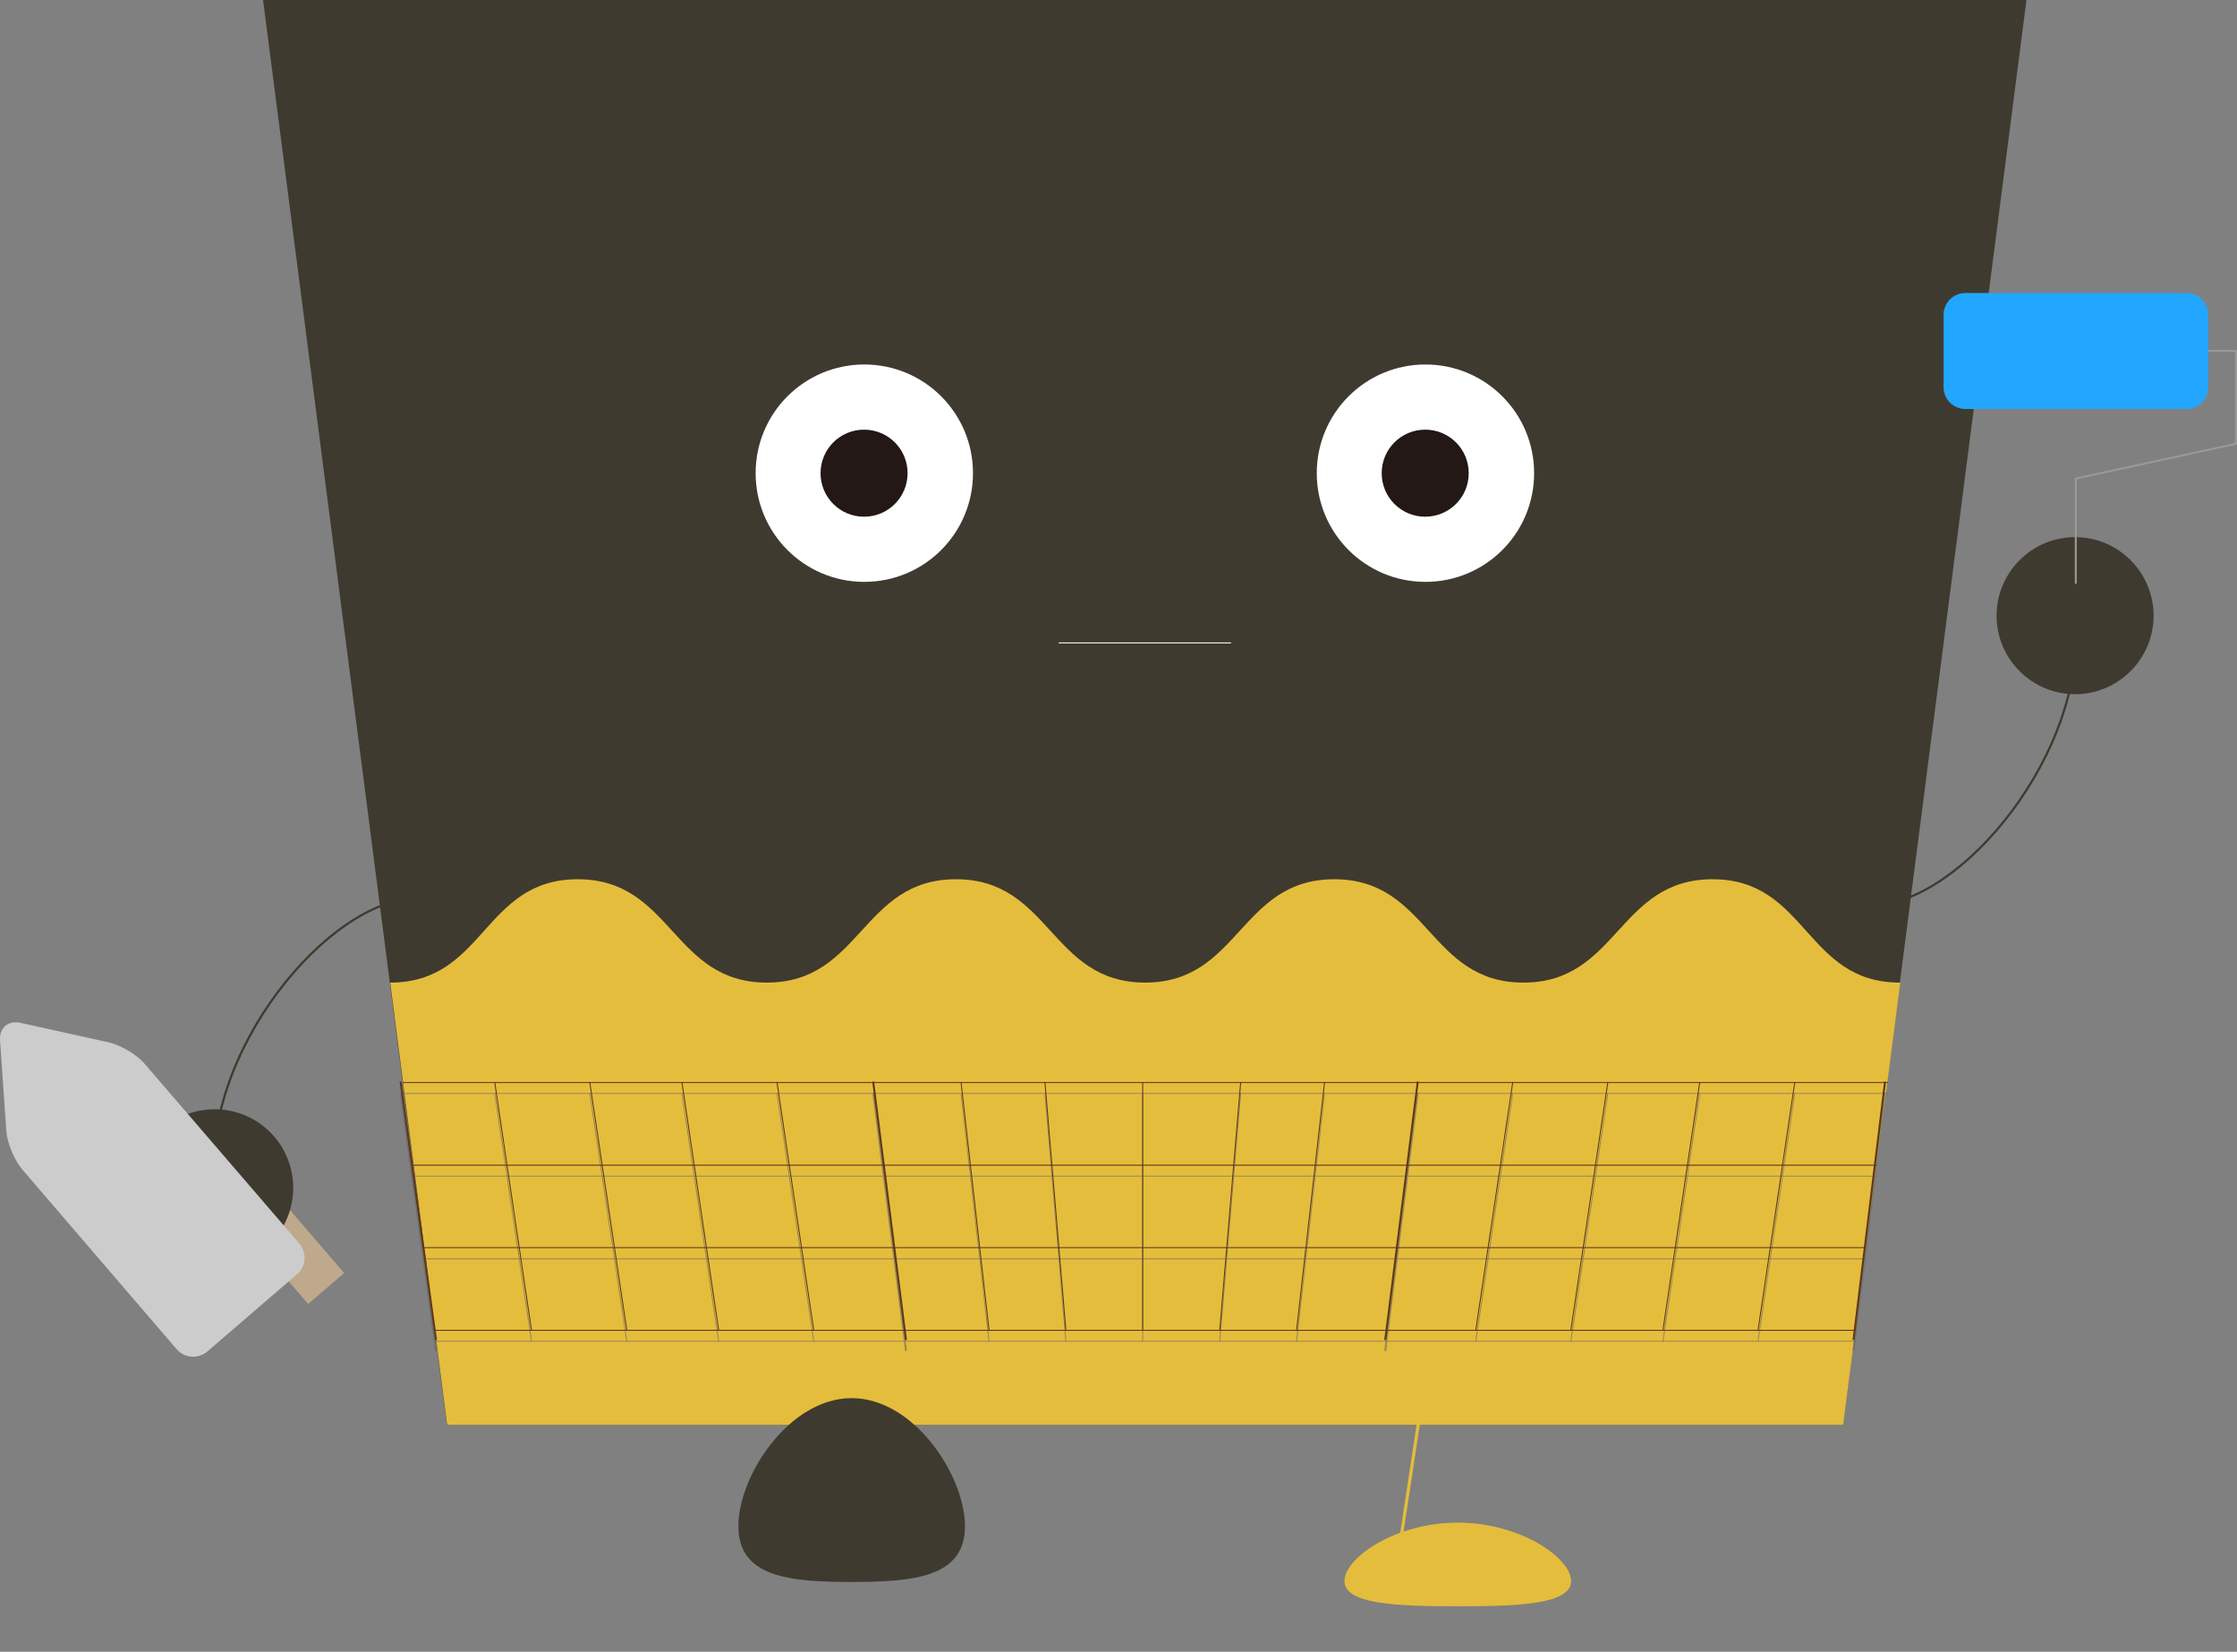 <?xml version="1.0" encoding="utf-8"?>
<!-- Generator: Adobe Illustrator 28.2.0, SVG Export Plug-In . SVG Version: 6.00 Build 0)  -->
<svg version="1.1" id="レイヤー_1" xmlns="http://www.w3.org/2000/svg" xmlns:xlink="http://www.w3.org/1999/xlink" x="0px"
	 y="0px" width="920.1px" height="679.3px" viewBox="0 0 920.1 679.3" style="enable-background:new 0 0 920.1 679.3;"
	 xml:space="preserve">
<rect x="0" y="0" width="920.1" height="679.3" fill="#808080" stroke="none"/>
<style type="text/css">
	.st0{fill:#3F3A2F;}
	.st1{fill:#E5BD3C;}
	.st2{fill:#FFFFFF;}
	.st3{fill:#231815;}
	.st4{fill:none;stroke:#FFFFFF;stroke-width:0.4;stroke-linecap:round;stroke-miterlimit:10;}
	.st5{fill:none;stroke:#E5BD3C;stroke-width:1.3;stroke-miterlimit:10;}
	.st6{opacity:0.6;}
	.st7{clip-path:url(#SVGID_00000155123696836794876560000005479325928643994794_);}
	.st8{fill:none;stroke:#666666;stroke-width:0.8;stroke-linecap:square;stroke-miterlimit:10;}
	.st9{fill:none;stroke:#666666;stroke-width:0.4;stroke-linecap:round;stroke-miterlimit:10;}
	.st10{fill:none;stroke:#5E371C;stroke-width:0.8;stroke-linecap:square;stroke-miterlimit:10;}
	.st11{fill:none;stroke:#5E371C;stroke-width:0.4;stroke-linecap:round;stroke-miterlimit:10;}
	.st12{fill:#BFA98C;}
	.st13{fill:none;stroke:#3F3A2F;stroke-width:0.9;stroke-miterlimit:10;}
	.st14{fill:#CCCCCC;}
	.st15{fill:none;stroke:#999999;stroke-width:0.8;stroke-linecap:round;stroke-linejoin:round;}
	.st16{fill:#22A6FF;}
</style>
<g>
	<g id="_レイヤー_1">
		<polygon class="st0" points="758,586 183.8,586 108.2,0 833.5,0 		"/>
		<path class="st1" d="M781.4,404.1c-38.9,0-38.1-42.5-77-42.5s-38.9,42.5-77.8,42.5s-38.9-42.5-77.8-42.5s-38.9,42.5-77.8,42.5
			s-38.9-42.5-77.8-42.5s-38.9,42.5-77.8,42.5s-38.9-42.5-77.8-42.5s-38.1,42.5-77.1,42.5L183.9,586h574.2l23.5-181.9l0,0H781.4z"/>
		<path class="st2" d="M400.2,194.6c0,24.7-20,44.7-44.7,44.7s-44.7-20-44.7-44.7s20-44.7,44.7-44.7S400.2,169.9,400.2,194.6"/>
		<path class="st3" d="M373.3,194.6c0,9.9-8,17.9-17.9,17.9s-17.9-8-17.9-17.9s8-17.9,17.9-17.9S373.3,184.7,373.3,194.6"/>
		<path class="st2" d="M631,194.6c0,24.7-20,44.7-44.7,44.7s-44.7-20-44.7-44.7s20-44.7,44.7-44.7S631,169.9,631,194.6"/>
		<path class="st3" d="M604.1,194.6c0,9.9-8,17.9-17.9,17.9s-17.9-8-17.9-17.9s8-17.9,17.9-17.9S604.1,184.7,604.1,194.6"/>
		<line class="st4" x1="435.6" y1="264.4" x2="506.2" y2="264.4"/>
		<line class="st5" x1="357.8" y1="582.1" x2="367.8" y2="648.1"/>
		<path class="st0" d="M396.9,627.7c0,20.9-20.9,22.9-46.6,22.9s-46.6-2-46.6-22.9c0-20.9,20.9-52.7,46.6-52.7
			S396.9,606.9,396.9,627.7"/>
		<line class="st5" x1="583.9" y1="582.1" x2="573.9" y2="648.1"/>
		<path class="st1" d="M553,650.2c0,9.5,20.9,10.4,46.6,10.4s46.6-0.9,46.6-10.4s-20.9-24-46.6-24S553,640.7,553,650.2"/>
		<g class="st6">
			<g>
				<defs>
					<rect id="SVGID_1_" x="157.6" y="442.5" width="624.8" height="119.9"/>
				</defs>
				<clipPath id="SVGID_00000177481125592018050620000006929590736678238621_">
					<use xlink:href="#SVGID_1_"  style="overflow:visible;"/>
				</clipPath>
				<g style="clip-path:url(#SVGID_00000177481125592018050620000006929590736678238621_);">
					<g>
						<line class="st8" x1="179.3" y1="555.2" x2="164.8" y2="449.7"/>
						<line class="st8" x1="372.6" y1="555.2" x2="359.2" y2="449.7"/>
						<line class="st8" x1="569.8" y1="555.2" x2="583.1" y2="449.7"/>
						<line class="st8" x1="762.4" y1="555.2" x2="775.3" y2="449.7"/>
						<line class="st9" x1="165.9" y1="449.7" x2="776.4" y2="449.7"/>
						<line class="st9" x1="170" y1="483.7" x2="771.7" y2="483.7"/>
						<line class="st9" x1="174.4" y1="517.7" x2="767.3" y2="517.7"/>
						<line class="st9" x1="178.8" y1="551.6" x2="763" y2="551.6"/>
						<line class="st9" x1="218.6" y1="551.6" x2="203.5" y2="449.7"/>
						<line class="st9" x1="257.8" y1="551.6" x2="242.6" y2="449.7"/>
						<line class="st9" x1="295.6" y1="551.6" x2="280.5" y2="449.7"/>
						<line class="st9" x1="334.7" y1="551.6" x2="319.6" y2="449.7"/>
						<line class="st9" x1="723.1" y1="551.6" x2="738.2" y2="449.7"/>
						<line class="st9" x1="684" y1="551.6" x2="699.1" y2="449.7"/>
						<line class="st9" x1="646.1" y1="551.6" x2="661.3" y2="449.7"/>
						<line class="st9" x1="607" y1="551.6" x2="622.2" y2="449.7"/>
						<line class="st9" x1="395.3" y1="449.7" x2="406.8" y2="551.6"/>
						<line class="st9" x1="429.8" y1="449.7" x2="438.4" y2="551.6"/>
						<line class="st9" x1="470" y1="449.7" x2="470" y2="551.6"/>
						<line class="st9" x1="510.3" y1="449.7" x2="501.7" y2="551.6"/>
						<line class="st9" x1="544.8" y1="449.7" x2="533.3" y2="551.6"/>
					</g>
				</g>
			</g>
		</g>
		<line class="st10" x1="179.3" y1="550.7" x2="164.8" y2="445.2"/>
		<line class="st10" x1="372.6" y1="550.7" x2="359.2" y2="445.2"/>
		<line class="st10" x1="569.8" y1="550.7" x2="583.1" y2="445.2"/>
		<line class="st10" x1="762.4" y1="550.7" x2="775.3" y2="445.2"/>
		<line class="st11" x1="165.9" y1="445.2" x2="776.4" y2="445.2"/>
		<line class="st11" x1="170" y1="479.2" x2="771.7" y2="479.2"/>
		<line class="st11" x1="174.4" y1="513.1" x2="767.3" y2="513.1"/>
		<line class="st11" x1="178.8" y1="547.1" x2="763" y2="547.1"/>
		<line class="st11" x1="218.6" y1="547.1" x2="203.5" y2="445.2"/>
		<line class="st11" x1="257.8" y1="547.1" x2="242.6" y2="445.2"/>
		<line class="st11" x1="295.6" y1="547.1" x2="280.5" y2="445.2"/>
		<line class="st11" x1="334.7" y1="547.1" x2="319.6" y2="445.2"/>
		<line class="st11" x1="723.1" y1="547.1" x2="738.2" y2="445.2"/>
		<line class="st11" x1="684" y1="547.1" x2="699.1" y2="445.2"/>
		<line class="st11" x1="646.1" y1="547.1" x2="661.3" y2="445.2"/>
		<line class="st11" x1="607" y1="547.1" x2="622.2" y2="445.2"/>
		<line class="st11" x1="395.3" y1="445.2" x2="406.8" y2="547.1"/>
		<line class="st11" x1="429.8" y1="445.2" x2="438.4" y2="547.1"/>
		<line class="st11" x1="470" y1="445.2" x2="470" y2="547.1"/>
		<line class="st11" x1="510.3" y1="445.2" x2="501.7" y2="547.1"/>
		<line class="st11" x1="544.8" y1="445.2" x2="533.3" y2="547.1"/>
		<g>
			
				<rect x="106.3" y="480.9" transform="matrix(0.758 -0.652 0.652 0.758 -303.745 198.747)" class="st12" width="19.5" height="55.8"/>
			<path class="st13" d="M171.4,369.5c-35.8,0-88.9,63.1-83.1,119"/>
			<path class="st0" d="M120.6,488.5c0,17.8-14.4,32.3-32.3,32.3S56,506.3,56,488.5s14.4-32.3,32.3-32.3S120.6,470.7,120.6,488.5"/>
			<path class="st14" d="M123.1,511.4c3.2,3.8,2.8,9.5-1,12.7l-36.8,31.7c-3.8,3.2-9.5,2.8-12.7-1L9.1,480.9
				C5.9,477.1,2.9,470,2.6,465L0,427.7c-0.3-5,3.4-8.1,8.2-7.1l36.6,8.1c4.8,1.1,11.5,5,14.7,8.8L123.1,511.4L123.1,511.4
				L123.1,511.4z"/>
		</g>
	</g>
</g>
<path class="st13" d="M853.5,253.2c5.7,55.9-47.4,119-83.2,119"/>
<path class="st0" d="M821.2,253.2c0,17.8,14.5,32.3,32.3,32.3s32.3-14.5,32.3-32.3s-14.5-32.3-32.3-32.3S821.2,235.4,821.2,253.2"/>
<polyline class="st15" points="853.8,239.8 853.8,196.8 919.7,182.5 919.7,144.3 908.3,144.3 "/>
<path class="st16" d="M799.4,159.2v-29.7c0-5,4-9,9-9h90.9c5,0,9,4,9,9v29.7c0,5-4,9-9,9h-90.9C803.4,168.2,799.4,164.2,799.4,159.2
	z"/>
</svg>
